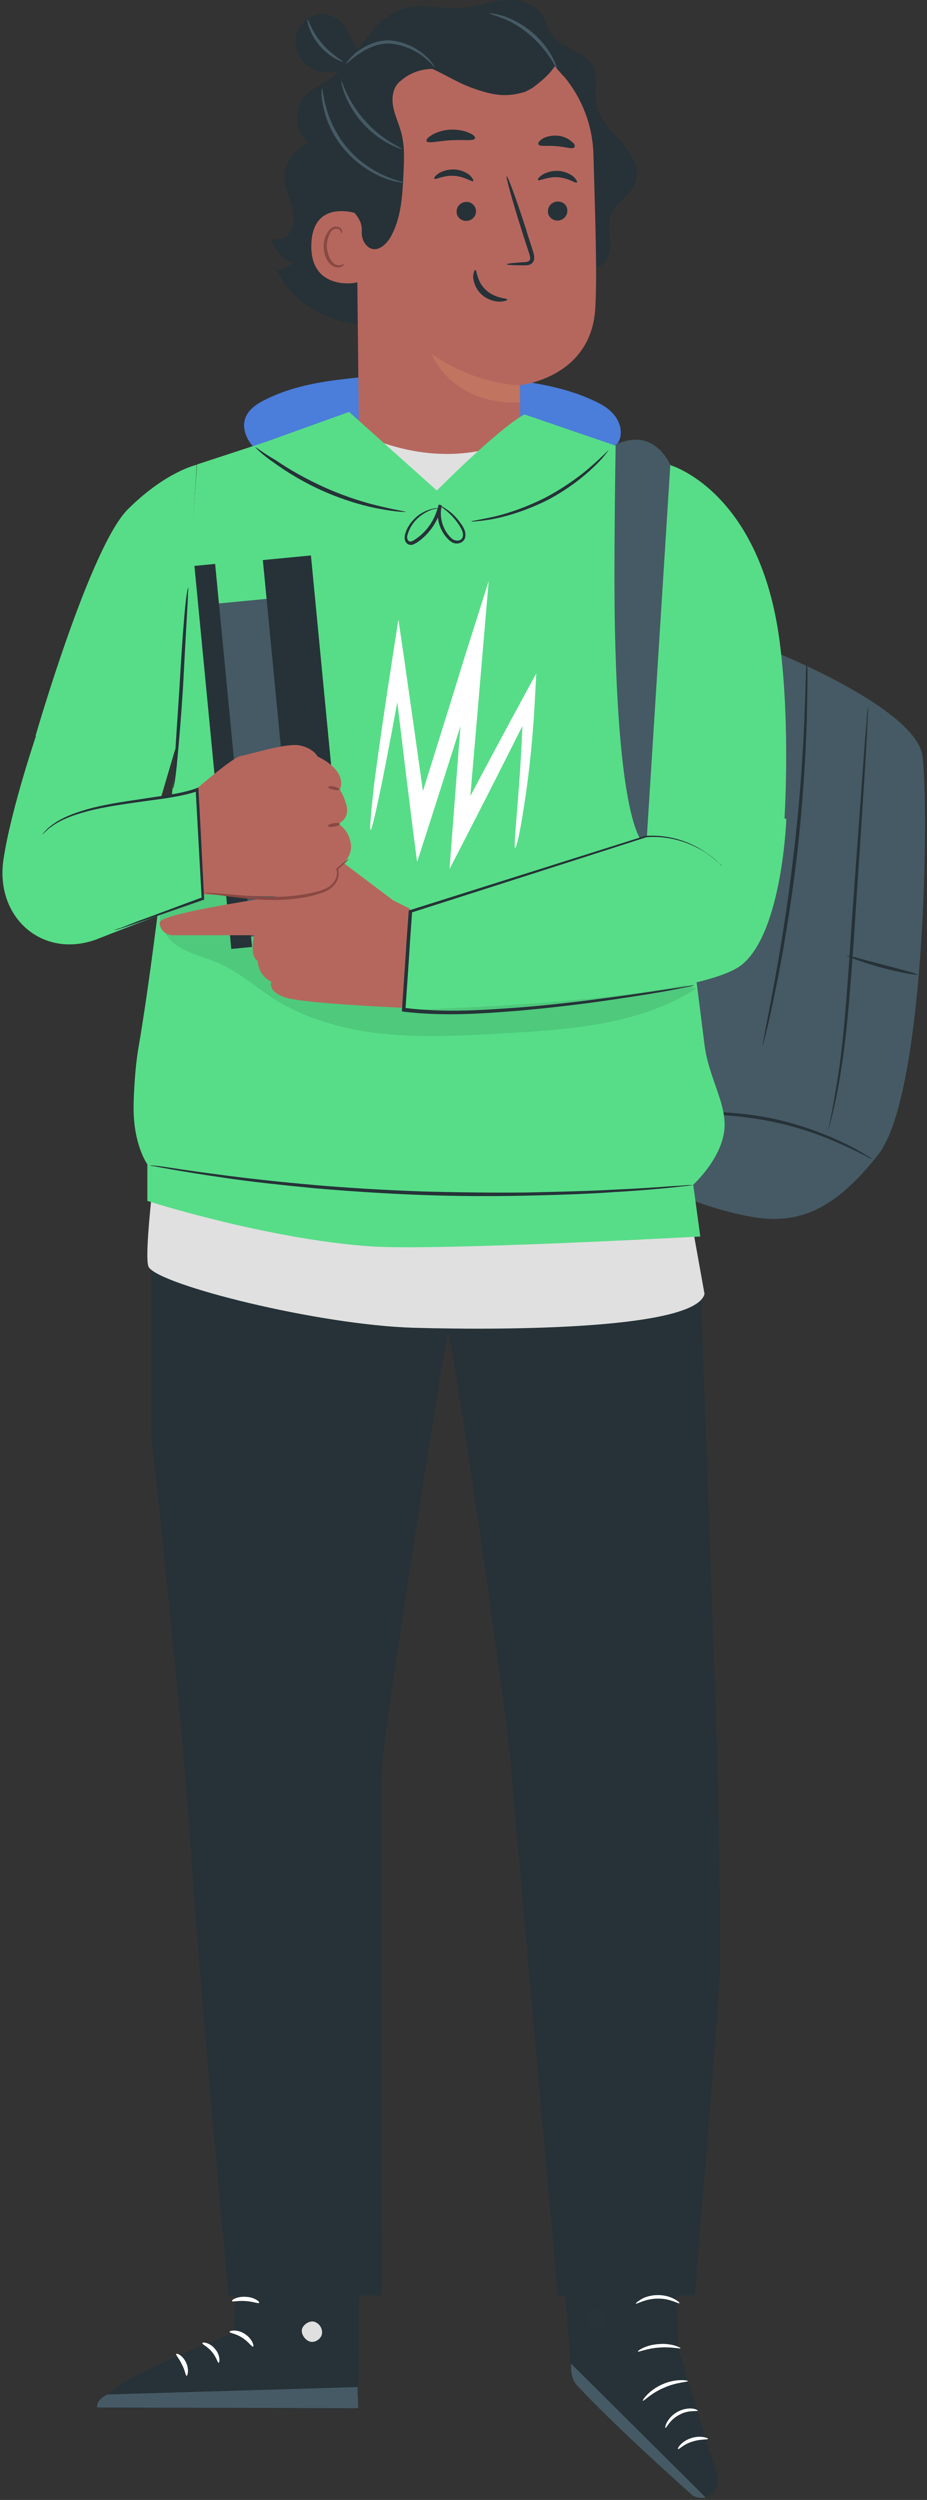 <svg width="190" height="512" viewBox="0 0 190 512" fill="none" xmlns="http://www.w3.org/2000/svg">
<rect x="0" y="0" width="190" height="512" fill="#333333" stroke="none"/>
<path d="M159.288 133.729C159.288 133.729 187.693 145.132 189.066 154.803C190.439 164.474 189.716 224.015 180.031 236.428C170.346 248.842 162.613 250.79 153.578 249.13C144.543 247.47 136.738 243.645 136.738 243.645L124.812 195.94L159.288 133.729Z" fill="#455A64"/>
<path d="M137.027 228.489C137.027 228.561 137.677 228.489 138.761 228.417C139.846 228.345 141.436 228.273 143.387 228.273C147.29 228.201 152.711 228.561 158.565 229.788C164.42 231.015 169.479 232.964 173.02 234.624C174.827 235.418 176.201 236.139 177.212 236.645C178.152 237.15 178.73 237.438 178.73 237.366C178.73 237.294 178.224 237.005 177.285 236.428C176.345 235.851 174.972 235.057 173.165 234.191C169.623 232.459 164.492 230.438 158.637 229.139C152.711 227.912 147.218 227.623 143.315 227.768C141.363 227.84 139.773 227.984 138.689 228.128C137.605 228.345 137.027 228.417 137.027 228.489Z" fill="#263238"/>
<path d="M169.623 231.809C169.623 231.809 169.768 231.52 169.913 230.943C170.057 230.366 170.274 229.572 170.563 228.489C171.069 226.324 171.792 223.221 172.37 219.251C173.671 211.385 174.466 200.487 175.261 188.434C176.056 176.382 176.779 165.484 177.285 157.545C177.502 153.648 177.718 150.473 177.791 148.163C177.863 147.081 177.863 146.287 177.935 145.637C177.935 145.06 177.935 144.771 177.935 144.771C177.935 144.771 177.863 145.06 177.791 145.637C177.718 146.287 177.646 147.153 177.574 148.163C177.357 150.473 177.14 153.648 176.851 157.545C176.273 165.484 175.478 176.382 174.611 188.434C173.815 200.487 173.093 211.385 171.936 219.251C171.358 223.149 170.78 226.324 170.346 228.489C170.129 229.5 169.985 230.366 169.84 231.015C169.696 231.521 169.623 231.809 169.623 231.809Z" fill="#263238"/>
<path d="M173.599 195.724C173.526 195.868 176.707 197.095 180.682 198.178C184.729 199.26 188.054 199.765 188.054 199.621C188.126 199.404 184.801 198.611 180.826 197.528C176.851 196.518 173.671 195.579 173.599 195.724Z" fill="#263238"/>
<path d="M165.287 136.038C165.287 136.038 165.215 136.327 165.215 136.832C165.215 137.41 165.142 138.204 165.142 139.142C165.07 141.163 164.998 144.049 164.853 147.586C164.564 154.731 163.914 164.546 162.613 175.299C161.384 186.125 159.722 195.796 158.421 202.796C157.77 206.333 157.192 209.148 156.83 211.096C156.686 212.034 156.541 212.756 156.397 213.333C156.325 213.839 156.252 214.127 156.325 214.127C156.325 214.127 156.397 213.839 156.541 213.333C156.686 212.756 156.903 212.034 157.12 211.096C157.626 209.148 158.204 206.333 158.927 202.869C160.372 195.868 162.034 186.197 163.335 175.372C164.564 164.546 165.142 154.731 165.359 147.586C165.431 144.049 165.504 141.163 165.504 139.142C165.504 138.204 165.504 137.41 165.504 136.832C165.359 136.255 165.359 136.038 165.287 136.038Z" fill="#263238"/>
<path d="M50.223 85.808C50.801 83.931 52.608 82.704 54.415 81.838C59.546 79.24 65.256 78.23 70.966 77.58C82.747 76.209 94.745 76.353 106.526 78.013C111.73 78.735 116.934 79.817 121.704 82.055C123.294 82.776 124.812 83.642 125.896 85.014C126.98 86.313 127.559 88.189 127.053 89.849C126.547 91.509 124.667 92.664 123.005 92.159L57.956 94.757C55.932 94.035 53.764 93.241 52.174 91.798C50.584 90.138 49.572 87.828 50.223 85.808Z" fill="#4B7DDA"/>
<path d="M55.571 48.784C57.089 49.65 59.185 48.567 59.835 46.907C60.558 45.32 60.197 43.443 59.691 41.783C59.185 40.123 58.462 38.464 58.318 36.731C58.101 33.556 60.269 30.38 63.305 29.37C60.341 26.988 60.052 21.936 62.799 19.338C64.1 18.111 65.762 17.462 67.28 16.451C68.147 15.874 68.87 15.225 69.665 14.503C68.292 14.791 66.991 14.936 65.618 14.647C63.449 14.214 61.57 12.554 60.847 10.461C60.124 8.368 60.703 5.914 62.293 4.399C63.883 2.883 66.485 2.45 68.436 3.461C70.388 4.471 71.4 6.564 72.339 8.513C72.628 9.09 72.918 9.739 73.207 10.317C75.881 6.708 78.483 3.028 82.675 1.801C86.433 0.646 90.553 1.945 94.456 1.656C97.347 1.44 100.093 0.429 102.984 0.069C105.876 -0.22 109.128 0.357 110.79 2.667C111.802 4.038 112.091 5.77 113.103 7.141C115.199 9.956 119.68 10.317 121.343 13.348C122.716 15.802 121.632 18.977 122.282 21.72C122.933 24.751 125.39 26.916 127.486 29.226C129.51 31.535 131.317 34.711 130.16 37.597C129.149 40.123 126.185 41.495 125.246 44.021C124.523 45.897 125.029 47.918 125.101 49.939C125.101 51.887 124.306 54.269 122.427 54.702L100.455 60.476C92.866 63.579 85.06 66.682 76.893 66.682C68.725 66.682 59.98 62.785 56.8 55.279C57.956 55.207 59.113 54.702 59.98 53.836C57.739 53.042 56.077 51.093 55.571 48.784Z" fill="#263238"/>
<path d="M73.568 55.712C71.761 50.155 69.954 44.526 69.159 38.752C68.364 32.978 68.508 26.916 70.532 21.431C70.821 20.565 73.496 15.008 74.363 15.08C75.013 15.152 73.351 20.349 73.712 20.926C76.748 26.122 77.615 32.473 77.109 38.464C76.603 44.454 75.302 49.939 73.568 55.712Z" fill="#263238"/>
<path d="M95.395 6.131L96.769 6.203C110.429 6.925 121.27 18.039 121.632 31.679C121.993 44.382 122.427 56.578 121.993 63.362C121.054 77.436 106.598 78.879 106.598 78.879V86.168C105.948 93.602 96.407 94.901 92.721 94.612C80.145 94.612 73.568 89.127 73.568 89.127L72.99 33.411C72.484 18.689 80.651 6.203 95.395 6.131Z" fill="#B5675E"/>
<path d="M106.526 78.879C106.526 78.879 97.636 78.951 88.457 72.456C88.457 72.456 92.36 82.921 106.526 82.415V78.879Z" fill="#C17560"/>
<path d="M116.283 43.227C116.283 44.309 115.344 45.175 114.26 45.175C113.175 45.175 112.236 44.309 112.308 43.227C112.308 42.144 113.248 41.278 114.332 41.278C115.488 41.278 116.356 42.144 116.283 43.227Z" fill="#263238"/>
<path d="M118.235 37.381C117.946 37.597 116.5 36.443 114.332 36.298C112.164 36.154 110.501 37.164 110.284 36.876C110.14 36.731 110.429 36.298 111.152 35.793C111.874 35.36 113.031 34.927 114.404 34.999C115.777 35.071 116.862 35.649 117.512 36.154C118.163 36.803 118.379 37.237 118.235 37.381Z" fill="#263238"/>
<path d="M97.564 43.299C97.564 44.382 96.624 45.248 95.54 45.248C94.456 45.248 93.516 44.382 93.588 43.299C93.588 42.216 94.528 41.35 95.612 41.35C96.696 41.35 97.564 42.216 97.564 43.299Z" fill="#263238"/>
<path d="M96.986 37.092C96.696 37.309 95.251 36.154 93.083 36.01C90.914 35.865 89.252 36.876 89.035 36.587C88.891 36.443 89.18 36.01 89.902 35.504C90.625 35.071 91.782 34.638 93.155 34.711C94.528 34.783 95.612 35.36 96.263 35.865C96.913 36.515 97.13 37.02 96.986 37.092Z" fill="#263238"/>
<path d="M103.852 54.125C103.852 53.98 105.225 53.836 107.393 53.691C107.972 53.691 108.477 53.547 108.622 53.186C108.767 52.825 108.55 52.176 108.333 51.526C107.899 50.155 107.393 48.712 106.96 47.268C105.008 41.134 103.635 36.154 103.852 36.082C104.069 36.01 105.876 40.917 107.827 46.98C108.261 48.495 108.767 49.939 109.2 51.31C109.345 51.959 109.706 52.681 109.345 53.475C109.2 53.908 108.767 54.125 108.405 54.269C108.044 54.341 107.755 54.341 107.466 54.341C105.225 54.341 103.852 54.269 103.852 54.125Z" fill="#263238"/>
<path d="M97.419 55.279C97.781 55.279 97.636 57.589 99.587 59.393C101.539 61.197 103.996 61.053 103.996 61.342C103.996 61.486 103.418 61.775 102.334 61.775C101.322 61.775 99.804 61.342 98.648 60.259C97.491 59.176 97.058 57.805 96.986 56.795C96.986 55.857 97.275 55.279 97.419 55.279Z" fill="#263238"/>
<path d="M97.347 28.36C97.13 28.937 94.962 28.576 92.432 28.72C89.902 28.865 87.806 29.442 87.445 28.937C87.3 28.648 87.662 28.143 88.529 27.638C89.396 27.133 90.697 26.628 92.287 26.555C93.805 26.483 95.178 26.772 96.118 27.205C97.058 27.566 97.491 28.071 97.347 28.36Z" fill="#263238"/>
<path d="M117.729 30.164C117.295 30.669 115.85 30.02 114.043 29.947C112.236 29.731 110.718 30.092 110.357 29.586C110.212 29.298 110.501 28.865 111.152 28.432C111.802 27.999 112.959 27.71 114.187 27.782C115.416 27.854 116.428 28.36 117.078 28.937C117.729 29.37 117.946 29.875 117.729 30.164Z" fill="#263238"/>
<path d="M73.568 43.876C73.351 43.732 64.027 40.484 63.811 50.155C63.594 59.754 73.351 58.022 73.351 57.733C73.423 57.372 73.568 43.876 73.568 43.876Z" fill="#B5675E"/>
<path d="M70.532 53.98C70.46 53.98 70.388 54.125 70.099 54.197C69.809 54.341 69.376 54.413 68.87 54.197C67.858 53.836 67.063 52.176 66.991 50.444C66.991 49.578 67.208 48.712 67.497 48.062C67.786 47.34 68.292 46.907 68.798 46.835C69.304 46.763 69.665 47.052 69.809 47.34C69.954 47.629 69.882 47.773 69.954 47.846C69.954 47.846 70.171 47.701 70.099 47.268C70.099 47.052 69.954 46.835 69.737 46.691C69.52 46.474 69.159 46.402 68.798 46.402C68.075 46.402 67.352 47.124 66.991 47.846C66.557 48.567 66.34 49.506 66.34 50.516C66.34 52.465 67.28 54.269 68.725 54.702C69.376 54.918 69.954 54.702 70.243 54.485C70.46 54.197 70.532 53.98 70.532 53.98Z" fill="#894943"/>
<path d="M115.561 15.658C117.151 14.791 112.525 9.739 108.694 7.935C102.912 5.265 94.094 3.533 88.746 4.976C82.313 6.708 76.893 9.812 73.568 15.658C70.243 21.431 68.942 28.287 69.087 34.927C69.087 36.948 69.304 39.113 70.388 40.845C71.689 43.01 74.291 44.382 74.146 47.268C74.074 48.351 74.363 49.434 75.086 50.227C76.82 52.104 78.989 50.372 80.001 48.64C82.169 44.887 82.458 40.412 82.675 36.082C82.819 32.978 83.036 29.875 82.169 26.916C81.735 25.328 81.012 23.813 80.651 22.153C80.29 20.493 80.362 18.689 81.374 17.317C81.518 17.101 81.807 16.812 82.169 16.524C84.915 14.142 88.746 13.492 92.143 14.719C97.564 16.74 106.815 19.699 109.273 17.895C112.814 15.297 113.681 13.565 113.681 13.565L115.561 15.658Z" fill="#263238"/>
<path d="M89.252 3.605C94.6 1.873 100.599 2.089 105.514 4.688C108.116 6.059 110.501 8.296 111.224 11.183C112.019 14.07 110.718 17.534 107.972 18.616L107.755 18.761C103.635 20.06 100.961 19.483 96.841 18.039C93.372 16.812 90.336 14.647 86.939 13.42C83.253 12.121 79.206 11.977 75.447 12.915C79.278 8.801 83.903 5.337 89.252 3.605Z" fill="#263238"/>
<path d="M70.894 13.132C70.966 13.204 71.761 12.265 73.351 11.183C74.146 10.678 75.086 10.028 76.242 9.595C77.399 9.162 78.772 8.801 80.145 8.946C83.036 9.234 85.421 10.533 86.867 11.688C88.385 12.843 89.035 13.853 89.107 13.781C89.107 13.781 89.035 13.492 88.674 13.059C88.385 12.626 87.879 11.977 87.084 11.327C85.638 10.028 83.181 8.585 80.145 8.296C78.627 8.152 77.182 8.513 75.953 9.018C74.724 9.523 73.785 10.173 72.99 10.75C71.472 12.049 70.821 13.132 70.894 13.132Z" fill="#455A64"/>
<path d="M69.954 16.596C69.882 16.596 70.026 17.678 70.677 19.338C71.327 20.998 72.484 23.163 74.291 25.184C76.098 27.205 78.121 28.648 79.711 29.442C81.302 30.236 82.313 30.597 82.386 30.525C82.53 30.308 78.338 28.793 74.869 24.751C71.183 20.782 70.099 16.451 69.954 16.596Z" fill="#455A64"/>
<path d="M65.979 18.111C65.907 18.111 65.907 18.472 65.907 19.194C65.907 19.916 66.051 20.926 66.34 22.153C66.846 24.607 68.219 27.999 70.821 30.886C73.423 33.845 76.531 35.649 78.916 36.515C80.073 36.948 81.085 37.237 81.808 37.309C82.53 37.453 82.892 37.453 82.892 37.453C82.892 37.309 81.374 37.092 79.061 36.082C76.82 35.144 73.785 33.339 71.327 30.453C68.87 27.638 67.497 24.39 66.846 22.009C66.196 19.699 66.123 18.111 65.979 18.111Z" fill="#455A64"/>
<path d="M100.31 2.739C100.31 2.811 101.322 3.1 102.84 3.677C104.43 4.255 106.454 5.337 108.405 6.997C110.357 8.585 111.802 10.461 112.742 11.832C113.681 13.204 114.043 14.214 114.187 14.142C114.26 14.142 113.97 13.059 113.175 11.616C112.38 10.1 110.935 8.152 108.911 6.492C106.887 4.832 104.719 3.749 103.057 3.244C101.394 2.739 100.31 2.667 100.31 2.739Z" fill="#455A64"/>
<path d="M63.016 3.966C62.871 3.966 63.305 6.78 65.473 9.306C67.641 11.905 70.316 12.771 70.316 12.626C70.388 12.482 68.003 11.327 65.979 8.873C63.883 6.492 63.16 3.894 63.016 3.966Z" fill="#455A64"/>
<path d="M143.604 264.503C143.604 264.503 147.218 361.717 147.218 367.779C147.218 374.78 147.724 393.688 147.579 402.132C147.435 410.576 143.604 454.601 143.604 454.601L142.447 470.117H114.332C114.332 470.117 105.225 368.429 104.575 359.985C103.924 351.541 92.432 271.215 91.782 273.163C91.131 275.112 78.772 353.489 78.266 361.933C77.76 370.377 78.266 470.117 78.266 470.117H46.826C46.826 470.117 40.899 406.824 39.02 377.522C37.285 350.386 30.997 293.948 30.997 293.948V252.378L93.661 245.955L143.604 264.503Z" fill="#263238"/>
<path d="M48.705 450.343L47.982 477.84C47.982 477.84 20.3 488.016 19.939 493.14L73.423 493.284L73.713 450.343H48.705Z" fill="#263238"/>
<path d="M64.461 475.53C65.473 475.819 66.196 476.974 65.979 478.056C65.762 479.067 64.534 479.86 63.522 479.572C62.51 479.283 61.57 477.912 61.931 476.901C62.293 475.891 63.738 475.097 64.678 475.602" fill="#E0E0E0"/>
<path d="M73.424 493.212L73.279 488.882L22.035 490.398C22.035 490.398 19.65 491.408 19.939 493.068L73.424 493.212Z" fill="#455A64"/>
<path d="M47.042 477.551C47.042 477.84 48.343 477.912 49.645 478.778C50.945 479.572 51.596 480.727 51.885 480.582C52.102 480.51 51.74 478.994 50.15 477.984C48.633 476.974 47.042 477.334 47.042 477.551Z" fill="white"/>
<path d="M41.477 479.861C41.405 480.149 42.561 480.582 43.429 481.665C44.368 482.747 44.585 483.902 44.802 483.902C45.019 483.974 45.236 482.386 44.079 481.087C42.995 479.716 41.477 479.644 41.477 479.861Z" fill="white"/>
<path d="M38.225 486.572C38.442 486.645 38.803 485.345 38.153 483.902C37.502 482.459 36.273 481.881 36.129 482.098C35.984 482.314 36.779 483.108 37.285 484.263C37.936 485.418 38.008 486.5 38.225 486.572Z" fill="white"/>
<path d="M47.548 471.272C47.693 471.489 48.849 471.128 50.367 471.272C51.813 471.344 52.969 471.85 53.114 471.633C53.258 471.417 52.174 470.478 50.44 470.406C48.633 470.262 47.404 471.056 47.548 471.272Z" fill="white"/>
<path d="M138.472 447.6L138.978 480.871L147.001 507.069C147.579 508.945 146.423 510.966 144.544 511.399C143.459 511.616 142.303 511.399 141.508 510.605C136.232 505.914 116.934 488.665 117.006 486.212C117.151 483.397 114.115 451.136 114.115 451.136L138.472 447.6Z" fill="#263238"/>
<path d="M144.616 511.471L117.006 484.046L117.078 485.49C117.151 486.717 117.584 487.871 118.452 488.737C120.692 491.119 126.908 497.615 141.508 510.677C142.303 511.471 143.459 511.76 144.616 511.471Z" fill="#455A64"/>
<g opacity="0.6">
<g opacity="0.6">
<g opacity="0.6">
<g opacity="0.6">
<g opacity="0.6">
<g opacity="0.6">
<g opacity="0.6">
<g opacity="0.6">
<g opacity="0.6">
<g opacity="0.6">
<g opacity="0.6">
<path opacity="0.6" d="M123.367 473.077C124.234 473.654 124.523 474.881 124.017 475.747C123.511 476.613 122.21 476.974 121.343 476.468C120.475 475.963 120.042 474.448 120.62 473.654C121.198 472.86 122.716 472.499 123.439 473.221" fill="white"/>
</g>
</g>
</g>
</g>
</g>
</g>
</g>
</g>
</g>
</g>
</g>
<path d="M136.376 497.254C136.593 497.326 137.244 495.594 139.195 494.583C141.074 493.501 142.953 493.934 143.026 493.717C143.026 493.645 142.592 493.357 141.869 493.284C141.074 493.212 139.99 493.357 138.906 493.934C137.822 494.511 137.099 495.377 136.738 496.027C136.376 496.676 136.304 497.182 136.376 497.254Z" fill="white"/>
<path d="M138.978 501.584C139.123 501.728 140.135 500.574 141.869 500.068C143.532 499.491 145.049 499.708 145.122 499.491C145.194 499.347 143.604 498.697 141.652 499.347C139.629 499.996 138.761 501.512 138.978 501.584Z" fill="white"/>
<path d="M131.751 491.696C131.895 491.841 133.485 490.109 136.087 489.026C138.617 487.871 141.002 487.871 141.002 487.655C141.074 487.511 138.545 487.078 135.798 488.304C132.979 489.531 131.606 491.624 131.751 491.696Z" fill="white"/>
<path d="M130.739 481.593C130.811 481.809 132.618 480.943 135.075 480.799C137.46 480.582 139.412 481.087 139.484 480.943C139.556 480.799 137.605 479.861 135.075 480.077C132.401 480.221 130.666 481.448 130.739 481.593Z" fill="white"/>
<path d="M130.305 471.777C130.45 471.994 132.257 470.767 134.786 470.767C137.316 470.695 139.123 471.922 139.267 471.705C139.34 471.633 138.906 471.2 138.183 470.839C137.388 470.406 136.232 470.045 134.858 470.045C133.485 470.045 132.257 470.406 131.534 470.839C130.666 471.344 130.305 471.705 130.305 471.777Z" fill="white"/>
<path d="M108.116 88.694L136.882 94.901L131.245 191.682L144.399 265.008C142.592 272.081 105.586 272.514 84.843 271.936C65.184 271.359 32.804 263.204 30.491 259.523C28.178 255.842 40.393 176.959 40.393 176.959V95.262L72.267 87.973C72.267 87.973 90.264 98.726 108.116 88.694Z" fill="#E0E0E0"/>
<path d="M143.532 253.244C143.532 253.244 89.541 256.203 75.953 255.265C54.487 253.749 30.202 245.955 30.202 245.955V238.449C30.202 238.449 27.311 234.48 27.383 226.685C27.383 225.603 27.528 219.252 28.467 214.055C31.648 195.652 35.55 159.855 35.55 159.855L40.393 95.118L54.487 90.499L71.544 84.364L89.541 100.458C89.541 100.458 101.756 88.117 107.466 84.869L137.388 95.118L140.641 184.321C140.641 184.321 142.881 202.003 144.399 213.983C145.194 220.334 148.519 225.314 148.519 230.366C148.519 236.789 142.086 242.635 142.086 242.635L143.532 253.244Z" fill="#57DD88"/>
<g opacity="0.3">
<path opacity="0.3" d="M142.737 202.436C131.1 209.941 116.572 210.88 102.695 211.674C94.673 212.107 86.65 212.54 78.7 211.746C70.749 210.952 62.799 208.787 56.077 204.529C52.391 202.147 49.066 199.188 45.091 197.384C42.417 196.157 39.453 195.579 36.924 194.064C34.394 192.548 32.298 189.806 32.876 186.919C33.31 184.465 35.623 182.661 38.008 182.084C40.393 181.434 42.995 181.723 45.452 182.011C49.066 182.444 52.897 183.022 55.571 185.476C57.884 187.569 58.824 190.744 60.486 193.342C63.811 198.683 69.737 201.858 75.881 203.23C82.024 204.601 88.385 204.312 94.6 203.951C109.923 203.23 125.173 202.436 140.496 201.714" fill="black"/>
</g>
<path d="M7.29 150.689C7.29 150.689 18.421 112.15 26.155 104.356C33.96 96.561 40.321 95.19 40.321 95.19L36.562 152.205L33.744 157.978L7.29 150.689Z" fill="#57DD88"/>
<path d="M38.658 120.305C38.152 120.233 37.43 129.471 36.779 140.874C36.418 146.503 36.056 151.555 35.84 155.452C35.695 157.185 35.623 158.7 35.55 159.855C35.478 160.865 35.406 161.443 35.478 161.515C35.55 161.515 35.623 160.937 35.84 159.927C35.984 158.917 36.201 157.401 36.346 155.525C36.707 151.772 37.141 146.648 37.502 140.946C37.791 135.317 38.08 130.265 38.297 126.368C38.369 124.636 38.514 123.12 38.514 121.965C38.514 121.532 38.586 121.099 38.586 120.738C38.586 120.377 38.658 120.305 38.658 120.305Z" fill="#263238"/>
<path d="M51.073 191.871L61.649 190.855L55.073 122.608L44.497 123.624L51.073 191.871Z" fill="#455A64"/>
<path d="M61.432 193.15L71.288 192.203L63.729 113.755L53.873 114.702L61.432 193.15Z" fill="#263238"/>
<path d="M47.407 194.348L51.652 193.94L44.094 115.492L39.849 115.9L47.407 194.348Z" fill="#263238"/>
<path d="M84.048 186.125L80.579 184.393L66.774 174L63.16 176.599L65.979 182.228C65.979 182.228 32.732 186.702 32.732 188.94C32.732 191.177 35.117 191.538 35.117 191.538H52.102C52.102 191.538 51.018 195.724 52.825 196.806C52.825 196.806 52.825 199.765 55.643 201.064C55.643 201.064 54.704 202.941 58.318 204.24C61.931 205.539 82.675 206.405 82.675 206.405L84.048 186.125Z" fill="#B5675E"/>
<path d="M49.211 154.875C51.451 154.442 58.39 152.205 61.281 152.638C64.172 153.143 65.112 154.947 65.112 154.947C65.112 154.947 71.255 157.618 69.665 161.731C70.099 162.453 70.677 163.536 71.038 165.051C71.689 167.794 69.304 168.732 69.304 168.732C69.304 168.732 71.472 169.815 71.906 172.774C72.412 175.877 69.087 177.97 69.087 177.97C69.737 181.506 66.124 182.228 64.389 182.95C61.353 184.249 40.61 183.094 40.61 183.094L39.453 162.237C39.453 162.309 47.476 155.236 49.211 154.875Z" fill="#B5675E"/>
<path d="M41.983 182.805C41.983 182.877 42.417 182.95 43.284 183.094C44.296 183.238 45.452 183.383 46.826 183.599C49.789 183.96 53.981 184.537 58.679 184.249C61.498 184.032 64.1 183.599 66.34 182.733C67.424 182.3 68.436 181.578 68.942 180.64C69.448 179.774 69.593 178.692 69.231 177.97L69.159 178.186C70.677 176.815 71.472 176.021 71.472 175.949C71.4 175.877 70.46 176.599 68.942 177.898L68.87 177.97L68.942 178.114C69.159 178.764 69.087 179.63 68.581 180.424C68.075 181.217 67.28 181.795 66.196 182.228C64.1 182.95 61.425 183.383 58.679 183.599C54.126 183.888 49.934 183.383 46.97 183.166C45.452 183.022 44.224 182.95 43.429 182.877C42.489 182.805 41.983 182.733 41.983 182.805Z" fill="#894943"/>
<path d="M67.208 169.165C67.208 169.381 67.786 169.381 68.509 169.309C69.159 169.165 69.737 168.948 69.665 168.732C69.665 168.515 69.087 168.515 68.364 168.588C67.714 168.732 67.135 168.948 67.208 169.165Z" fill="#894943"/>
<path d="M67.28 161.226C67.28 161.443 67.786 161.587 68.364 161.731C68.942 161.876 69.52 161.876 69.52 161.731C69.593 161.587 69.159 161.226 68.436 161.082C67.858 160.937 67.28 161.01 67.28 161.226Z" fill="#894943"/>
<path d="M8.013 148.813C8.013 148.813 2.303 165.34 0.713 176.021C-1.094 188.074 9.025 196.734 20.3 192.187C25.36 190.167 41.55 184.032 41.55 184.032L40.248 162.092L33.021 163.247L35.912 153.432L8.013 148.813Z" fill="#57DD88"/>
<path d="M23.336 190.528C23.336 190.528 23.842 190.455 24.709 190.167C25.649 189.878 26.877 189.445 28.395 188.94C31.648 187.785 36.201 186.197 41.622 184.321L41.839 184.249V184.032C41.549 178.619 41.26 172.34 40.899 165.701C40.827 164.33 40.754 162.958 40.682 161.731V161.298L40.248 161.443C38.08 162.237 35.767 162.597 33.599 162.958C31.431 163.247 29.335 163.608 27.311 163.896C23.336 164.474 19.722 165.123 16.831 166.062C13.94 166.928 11.699 168.082 10.398 169.165C9.675 169.67 9.314 170.175 9.025 170.464C8.736 170.825 8.591 170.969 8.591 170.969C8.591 170.969 8.808 170.825 9.097 170.536C9.459 170.248 9.82 169.742 10.543 169.309C11.844 168.299 14.084 167.216 16.975 166.422C19.866 165.556 23.408 164.979 27.456 164.402C29.479 164.113 31.575 163.824 33.744 163.536C35.912 163.175 38.225 162.814 40.538 162.02L40.104 161.731C40.176 163.03 40.248 164.33 40.321 165.701C40.682 172.413 41.044 178.691 41.333 184.032L41.549 183.743C36.201 185.692 31.72 187.424 28.467 188.579C26.95 189.156 25.721 189.661 24.781 190.022C23.769 190.311 23.336 190.528 23.336 190.528Z" fill="#263238"/>
<path d="M30.636 238.666C30.636 238.666 30.997 238.81 31.72 238.882C32.515 239.026 33.599 239.243 34.9 239.459C37.719 239.965 41.766 240.614 46.753 241.336C51.74 242.058 57.739 242.707 64.461 243.357C71.111 243.934 78.483 244.439 86.216 244.728C93.95 245.017 101.322 245.017 108.044 244.872C114.766 244.728 120.765 244.511 125.824 244.151C130.883 243.862 134.931 243.501 137.749 243.212C139.123 243.068 140.207 242.924 141.002 242.851C141.725 242.779 142.158 242.707 142.158 242.707C142.158 242.707 141.797 242.707 141.002 242.707C140.207 242.779 139.123 242.851 137.749 242.924C134.931 243.14 130.811 243.429 125.824 243.645C120.765 243.934 114.766 244.078 108.044 244.223C101.322 244.295 94.022 244.223 86.289 244.006C78.555 243.717 71.255 243.284 64.606 242.707C57.956 242.13 51.957 241.48 46.898 240.831C41.911 240.181 37.791 239.604 35.045 239.171C33.671 238.954 32.587 238.81 31.792 238.738C30.997 238.666 30.636 238.666 30.636 238.666Z" fill="#263238"/>
<path d="M137.388 95.262C138.761 95.695 155.891 101.613 159.794 131.347C162.107 149.029 160.733 168.588 160.733 168.588L130.522 166.062L137.388 95.262Z" fill="#57DD88"/>
<path d="M137.388 95.262C137.388 95.262 134.208 87.251 126.185 91.076C126.185 91.076 125.752 116.192 126.041 129.11C126.98 172.918 132.473 173.134 132.473 173.134L137.388 95.262Z" fill="#455A64"/>
<path d="M161.167 167.722C161.167 167.722 160.372 190.528 152.205 197.456C142.737 205.467 82.747 206.838 82.747 206.838L84.12 186.702L133.124 170.969L133.702 158.7L161.167 167.722Z" fill="#57DD88"/>
<path d="M148.013 177.537C148.013 177.537 147.073 176.166 144.543 174.506C142.086 172.846 137.894 170.825 132.256 171.186C120.62 174.866 103.418 180.279 83.976 186.414L83.759 186.486V186.702C83.614 188.651 83.47 190.672 83.325 192.765C83.036 197.6 82.675 202.291 82.386 206.838V207.127L82.675 207.199C91.276 208.209 99.298 207.56 106.526 206.982C113.754 206.333 120.114 205.539 125.462 204.745C130.739 203.951 135.003 203.302 137.894 202.724C139.34 202.436 140.424 202.219 141.219 202.075C141.58 202.003 141.869 201.93 142.086 201.858C142.303 201.786 142.375 201.786 142.375 201.786C142.375 201.786 142.303 201.786 142.086 201.786C141.869 201.786 141.58 201.858 141.219 201.93C140.424 202.075 139.267 202.219 137.894 202.436C135.003 202.869 130.739 203.518 125.39 204.24C120.042 204.962 113.681 205.756 106.526 206.333C99.371 206.838 91.276 207.488 82.819 206.405L83.108 206.766C83.398 202.219 83.759 197.528 84.048 192.693C84.193 190.6 84.337 188.579 84.482 186.63L84.265 186.919C103.635 180.712 120.837 175.227 132.473 171.474H132.401C137.822 171.041 142.014 172.99 144.471 174.506C145.7 175.299 146.567 176.093 147.145 176.599C147.435 176.815 147.651 177.032 147.796 177.176C147.94 177.465 148.013 177.537 148.013 177.537Z" fill="#263238"/>
<path d="M96.624 106.809C96.624 106.881 97.058 106.809 97.925 106.737C98.72 106.665 99.949 106.521 101.394 106.232C104.285 105.655 108.188 104.428 112.236 102.407C116.211 100.314 119.464 97.788 121.56 95.767C122.644 94.757 123.439 93.891 123.945 93.241C124.451 92.592 124.74 92.231 124.74 92.231C124.667 92.159 123.439 93.53 121.27 95.406C119.102 97.355 115.85 99.737 111.947 101.83C107.972 103.85 104.141 105.149 101.322 105.799C98.431 106.448 96.624 106.665 96.624 106.809Z" fill="#263238"/>
<path d="M52.319 91.581C52.319 91.581 52.608 91.942 53.258 92.519C53.909 93.097 54.848 93.891 56.149 94.757C58.607 96.561 62.293 98.871 66.629 100.747C70.966 102.623 75.158 103.778 78.194 104.283C79.711 104.572 80.94 104.716 81.808 104.789C82.675 104.861 83.181 104.861 83.181 104.861C83.181 104.716 81.302 104.5 78.338 103.778C75.375 103.129 71.255 101.902 66.991 100.025C62.727 98.149 59.04 95.984 56.511 94.252C53.909 92.736 52.391 91.509 52.319 91.581Z" fill="#263238"/>
<path d="M89.975 104.067C89.975 104.067 89.83 104.067 89.541 104.067C89.252 104.067 88.818 104.139 88.312 104.283C87.3 104.572 85.783 105.222 84.554 106.665C83.903 107.387 83.325 108.325 83.036 109.407C82.892 109.913 82.819 110.779 83.397 111.284C83.687 111.573 84.12 111.645 84.482 111.573C84.843 111.5 85.132 111.284 85.421 111.14C87.517 109.768 89.396 107.459 90.264 104.644C90.408 104.283 90.481 103.922 90.553 103.562L89.902 103.417C89.252 106.232 90.264 109.047 92.143 110.707C92.649 111.14 93.299 111.428 93.95 111.284C94.6 111.212 95.179 110.707 95.323 110.129C95.468 109.552 95.395 108.974 95.179 108.469C94.962 107.964 94.745 107.603 94.456 107.242C93.444 105.727 92.287 104.789 91.493 104.283C90.697 103.706 90.192 103.562 90.119 103.562C90.119 103.634 90.553 103.85 91.348 104.5C92.071 105.077 93.155 106.088 94.094 107.531C94.528 108.253 95.106 109.119 94.817 109.985C94.6 110.851 93.299 110.995 92.504 110.201C90.914 108.758 89.902 106.088 90.553 103.489L89.902 103.345C89.83 103.706 89.758 103.995 89.613 104.355C88.818 107.026 87.084 109.191 85.06 110.49C84.554 110.851 84.048 111.067 83.759 110.779C83.397 110.49 83.397 109.985 83.542 109.48C83.831 108.469 84.337 107.603 84.915 106.881C86.072 105.51 87.445 104.789 88.385 104.428C89.397 104.139 89.975 104.139 89.975 104.067Z" fill="#263238"/>
<path d="M75.953 169.959C76.17 170.031 76.965 166.711 78.194 160.721C79.422 154.731 81.012 146.142 82.964 135.533L80.434 135.461C81.591 145.132 82.964 156.679 84.554 169.309L85.494 176.526L87.734 169.598C90.842 159.927 94.167 149.39 97.636 138.42C98.07 137.121 98.431 135.75 98.865 134.451L95.54 133.801C94.528 146.72 93.588 158.989 92.721 170.248L92.143 177.97L95.684 171.114C100.961 160.865 105.586 151.627 109.562 143.761L107.249 143.183C107.032 152.566 106.454 160.216 106.02 165.484C105.586 170.753 105.37 173.64 105.586 173.712C105.803 173.712 106.526 170.897 107.321 165.629C108.188 160.36 109.128 152.782 109.634 143.256L109.923 137.915L107.321 142.678C103.129 150.401 98.214 159.566 92.866 169.742L95.757 170.608C96.696 159.422 97.781 147.153 98.865 134.234L100.166 119.006L95.54 133.585C95.106 134.884 94.745 136.183 94.311 137.554C90.914 148.524 87.59 159.133 84.554 168.804L87.662 169.093C85.927 156.463 84.265 144.916 82.892 135.317L81.663 126.873L80.362 135.245C78.7 145.926 77.471 154.586 76.676 160.649C76.025 166.567 75.736 169.959 75.953 169.959Z" fill="white"/>
</svg>
